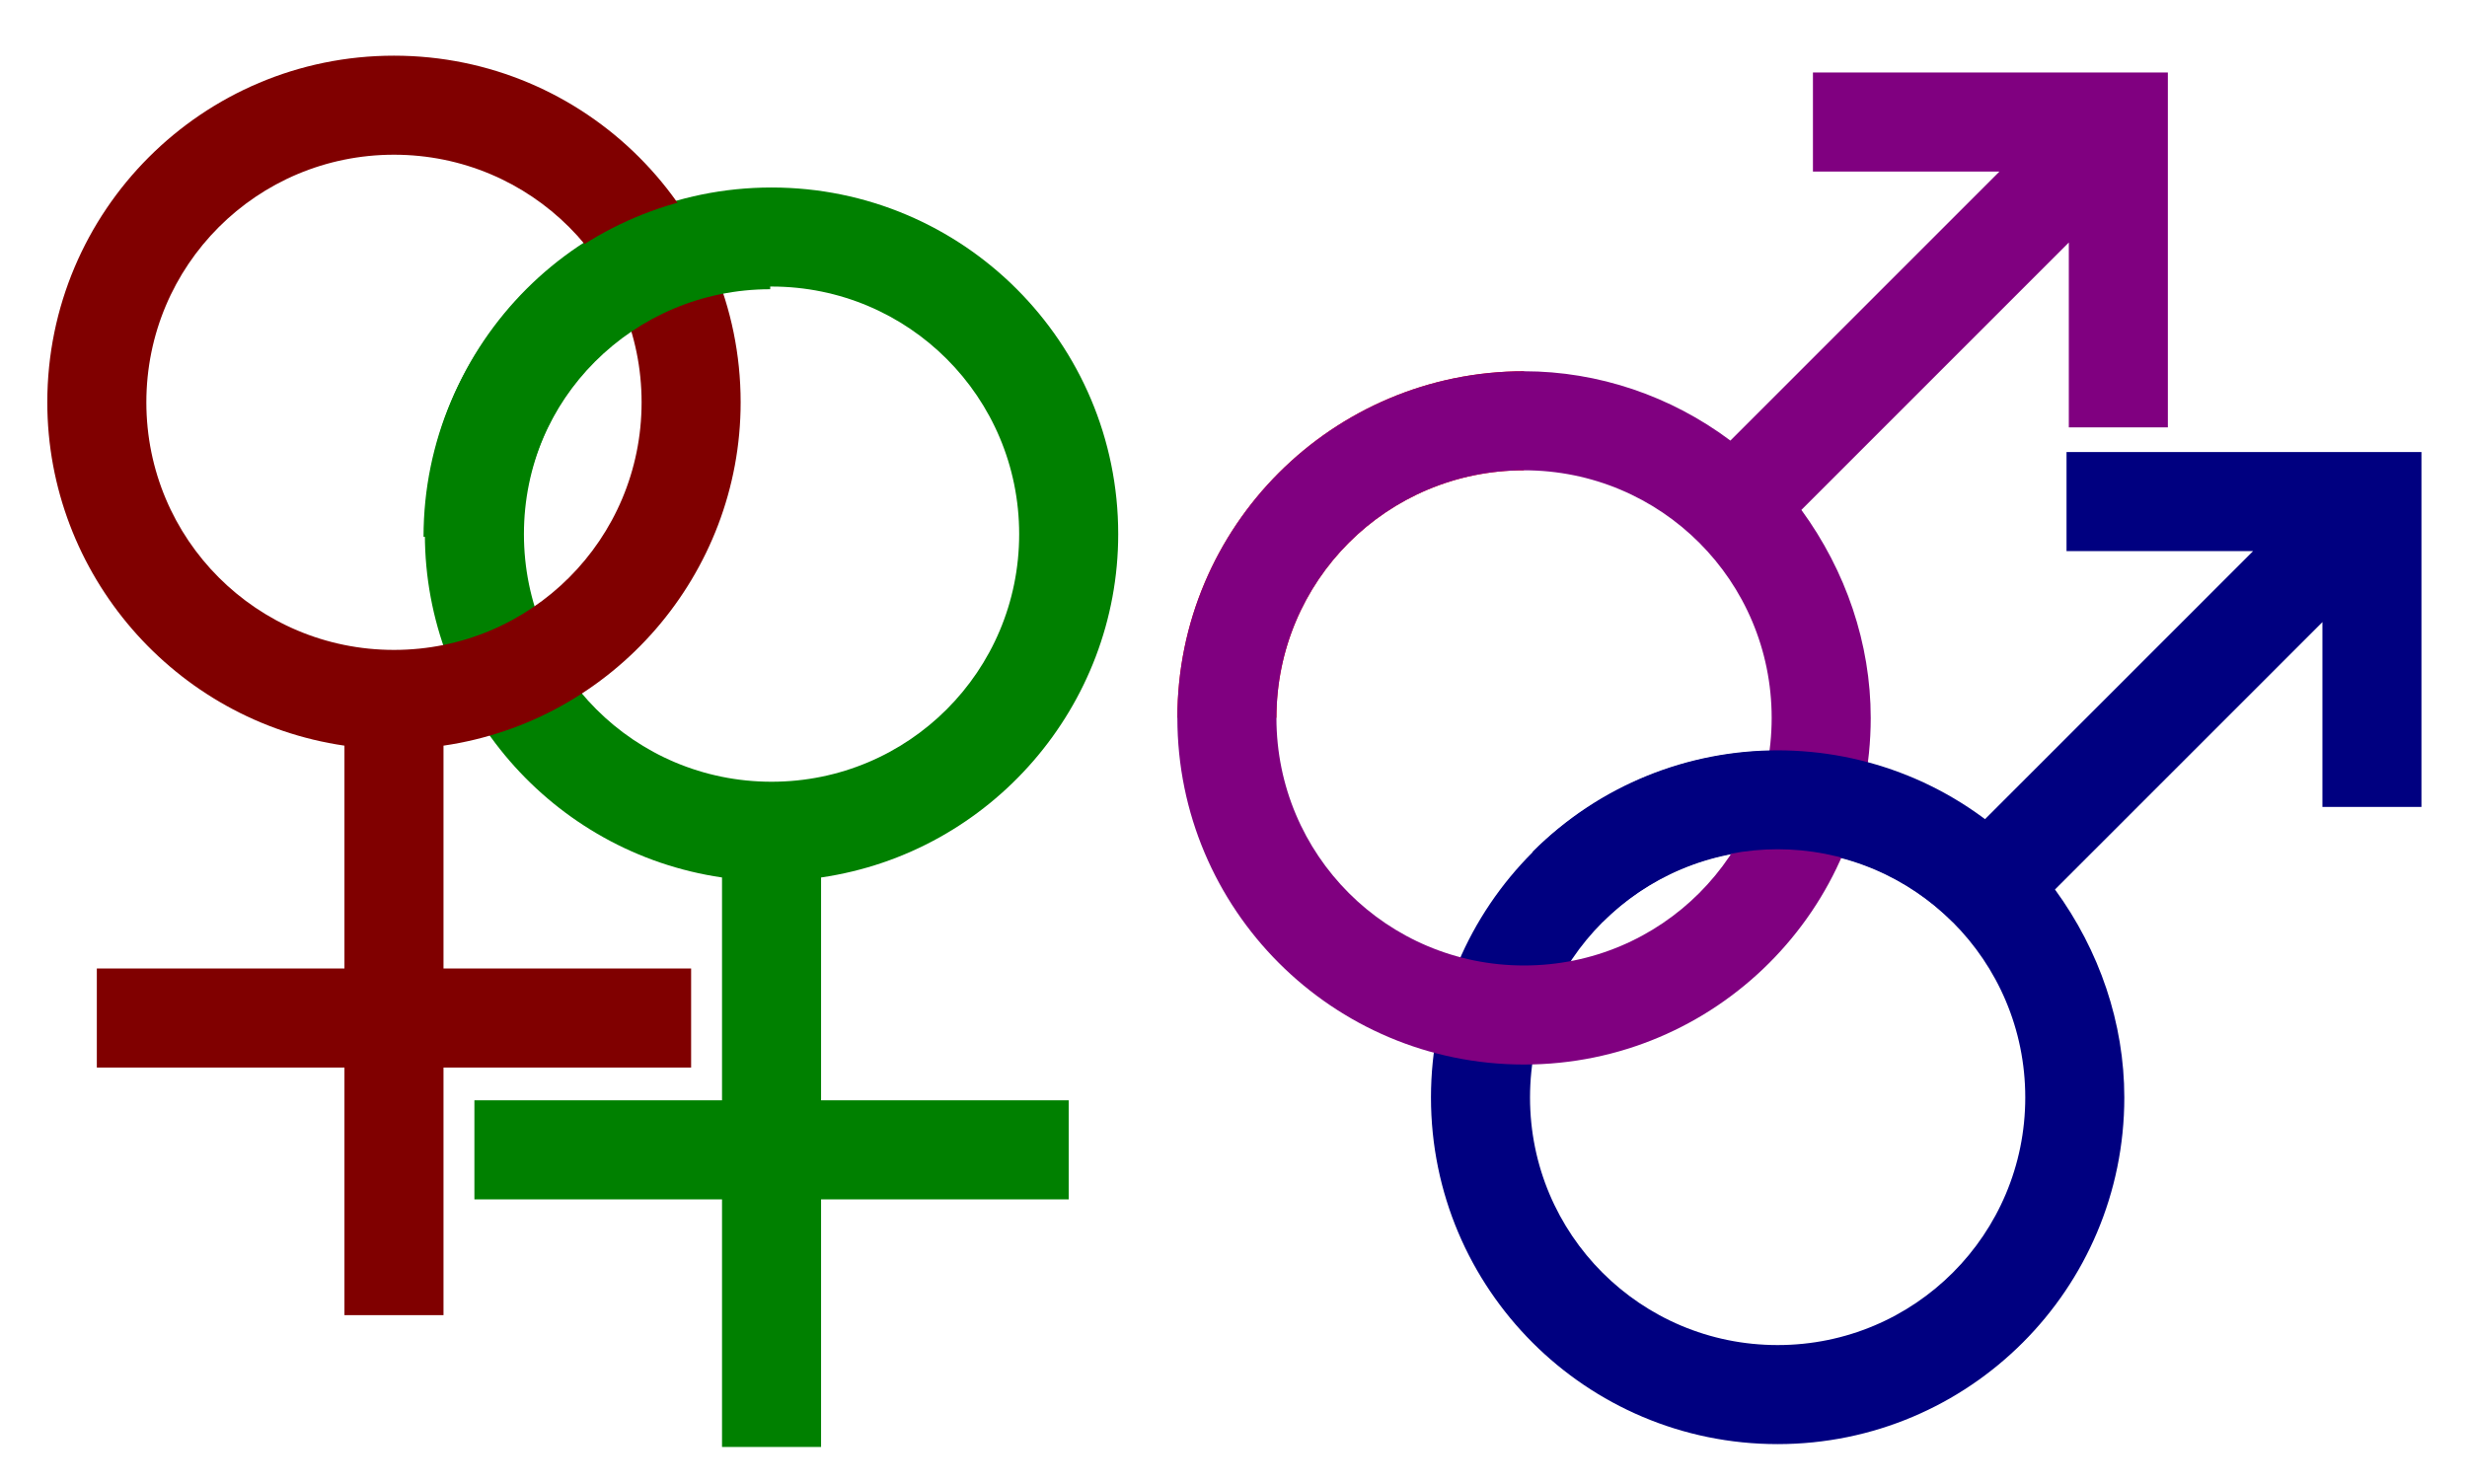 <?xml version="1.0" encoding="UTF-8" standalone="no"?>
<!-- Created with Inkscape (http://www.inkscape.org/) -->

<svg
   xmlns:dc="http://purl.org/dc/elements/1.1/"
   xmlns:cc="http://creativecommons.org/ns#"
   xmlns:rdf="http://www.w3.org/1999/02/22-rdf-syntax-ns#"
   xmlns:svg="http://www.w3.org/2000/svg"
   xmlns="http://www.w3.org/2000/svg"
   xmlns:sodipodi="http://sodipodi.sourceforge.net/DTD/sodipodi-0.dtd"
   xmlns:inkscape="http://www.inkscape.org/namespaces/inkscape"
   width="1062.7"
   height="639.37"
   id="svg2"
   inkscape:label="Pozadí"
   version="1.1"
   inkscape:version="0.47 r22583"
   sodipodi:docname="sexualni-orientace-4-symboly2.svg">
  <defs
     id="defs3">
    <inkscape:perspective
       sodipodi:type="inkscape:persp3d"
       inkscape:vp_x="0 : 526.18109 : 1"
       inkscape:vp_y="0 : 1000 : 0"
       inkscape:vp_z="744.09448 : 526.18109 : 1"
       inkscape:persp3d-origin="372.04724 : 350.78739 : 1"
       id="perspective9" />
    <inkscape:perspective
       id="perspective2833"
       inkscape:persp3d-origin="262.5 : 200 : 1"
       inkscape:vp_z="525 : 300 : 1"
       inkscape:vp_y="0 : 1000 : 0"
       inkscape:vp_x="0 : 300 : 1"
       sodipodi:type="inkscape:persp3d" />
    <inkscape:perspective
       id="perspective2864"
       inkscape:persp3d-origin="0.5 : 0.33333333 : 1"
       inkscape:vp_z="1 : 0.5 : 1"
       inkscape:vp_y="0 : 1000 : 0"
       inkscape:vp_x="0 : 0.5 : 1"
       sodipodi:type="inkscape:persp3d" />
    <inkscape:perspective
       id="perspective2886"
       inkscape:persp3d-origin="0.5 : 0.33333333 : 1"
       inkscape:vp_z="1 : 0.5 : 1"
       inkscape:vp_y="0 : 1000 : 0"
       inkscape:vp_x="0 : 0.5 : 1"
       sodipodi:type="inkscape:persp3d" />
    <inkscape:perspective
       id="perspective2908"
       inkscape:persp3d-origin="0.5 : 0.33333333 : 1"
       inkscape:vp_z="1 : 0.5 : 1"
       inkscape:vp_y="0 : 1000 : 0"
       inkscape:vp_x="0 : 0.5 : 1"
       sodipodi:type="inkscape:persp3d" />
    <inkscape:perspective
       id="perspective2930"
       inkscape:persp3d-origin="0.5 : 0.33333333 : 1"
       inkscape:vp_z="1 : 0.5 : 1"
       inkscape:vp_y="0 : 1000 : 0"
       inkscape:vp_x="0 : 0.5 : 1"
       sodipodi:type="inkscape:persp3d" />
    <inkscape:perspective
       id="perspective2952"
       inkscape:persp3d-origin="0.5 : 0.33333333 : 1"
       inkscape:vp_z="1 : 0.5 : 1"
       inkscape:vp_y="0 : 1000 : 0"
       inkscape:vp_x="0 : 0.5 : 1"
       sodipodi:type="inkscape:persp3d" />
  </defs>
  <sodipodi:namedview
     id="base"
     pagecolor="#ffffff"
     bordercolor="#666666"
     borderopacity="1.0"
     inkscape:pageopacity="0.0"
     inkscape:pageshadow="2"
     inkscape:zoom="0.68702583"
     inkscape:cx="468.0149"
     inkscape:cy="397.46056"
     inkscape:document-units="px"
     inkscape:current-layer="layer1"
     showgrid="false"
     inkscape:window-width="1280"
     inkscape:window-height="968"
     inkscape:window-x="-4"
     inkscape:window-y="-4"
     inkscape:window-maximized="1" />
  <g
     inkscape:label="Vrstva 1"
     inkscape:groupmode="layer"
     id="layer1"
     transform="translate(-13.733,-400.716)">
    <path
       style="fill:#008000;stroke:none"
       d="m 495.424,630.829 c 0,-82.489 -66.845,-149.334 -149.334,-149.334 -82.489,0 -149.334,66.845 -149.334,149.334 0,73.956 54.756,137.245 128.001,147.912 l 0,96 -106.667,0 0,42.667 106.667,0 0,106.667 42.667,0 0,-106.667 106.667,0 0,-42.667 -106.667,0 0,-96 c 73.245,-10.667 128.001,-73.956 128.001,-147.912 z m -42.667,0 c 0,59.022 -47.645,106.667 -106.667,106.667 -59.022,0 -106.667,-47.645 -106.667,-106.667 0,-59.022 47.645,-106.667 106.667,-106.667 59.022,0 106.667,47.645 106.667,106.667 z"
       id="path2823" />
    <path
       style="fill:#ff0000;stroke:none"
       d="m 670.24,560.654 c -82.489,0 -149.334,66.845 -149.334,149.334 l 42.667,0 c 0,-59.022 47.645,-106.667 106.667,-106.667 z"
       id="path2825" />
    <path
       style="fill:#800000;stroke:none"
       d="m 332.778,574.036 c 0,-82.489 -66.845,-149.334 -149.334,-149.334 -82.489,0 -149.334,66.845 -149.334,149.334 0,73.956 54.756,137.245 128.001,147.912 l 0,96 -106.667,0 0,42.667 106.667,0 0,106.667 42.667,0 0,-106.667 106.667,0 0,-42.667 -106.667,0 0,-96 c 73.245,-10.667 128.001,-73.956 128.001,-147.912 z m -42.667,0 c 0,59.022 -47.645,106.667 -106.667,106.667 -59.022,0 -106.667,-47.645 -106.667,-106.667 0,-59.022 47.645,-106.667 106.667,-106.667 59.022,0 106.667,47.645 106.667,106.667 z"
       id="path2823-1" />
    <path
       style="fill:#000080;stroke:none"
       d="m 1056.815,748.359 0,-152.89 -152.89,0 0,42.667 80.356,0 -115.912,115.912 c -25.6,-19.2 -56.889,-29.867 -88.889,-29.867 -82.489,0 -149.334,66.845 -149.334,149.334 0,82.489 66.845,149.334 149.334,149.334 82.489,0 149.334,-66.845 149.334,-149.334 0,-32 -10.667,-63.289 -29.867,-89.6 l 115.201,-115.201 0,79.645 z M 886.148,873.515 c 0,59.022 -47.645,106.667 -106.667,106.667 -59.022,0 -106.667,-47.645 -106.667,-106.667 0,-59.022 47.645,-106.667 106.667,-106.667 59.022,0 106.667,47.645 106.667,106.667 z"
       id="path2821-7" />
    <path
       style="fill:#800080;stroke:none"
       d="m 947.574,584.832 0,-152.89 -152.89,0 0,42.667 80.356,0 -115.912,115.912 c -25.6,-19.2 -56.889,-29.867 -88.889,-29.867 -82.489,0 -149.334,66.845 -149.334,149.334 0,82.489 66.845,149.334 149.334,149.334 82.489,0 149.334,-66.845 149.334,-149.334 0,-32 -10.667,-63.289 -29.867,-89.6 l 115.2,-115.2 0,79.645 z m -170.667,125.156 c 0,59.022 -47.645,106.667 -106.667,106.667 -59.022,0 -106.667,-47.645 -106.667,-106.667 0,-59.022 47.645,-106.667 106.667,-106.667 59.022,0 106.667,47.645 106.667,106.667 z"
       id="path2821" />
    <path
       style="fill:#000080;stroke:none"
       d="m 885.084,767.714 c -58.329,-58.329 -152.861,-58.329 -211.19,-10e-6 l 30.17,30.17 c 41.735,-41.735 109.115,-41.735 150.85,10e-6 z"
       id="path2825-0" />
    <path
       style="fill:#008000;stroke:none"
       d="m 345.512,482.654 c -82.489,0 -149.334,66.845 -149.334,149.334 l 42.667,0 c 0,-59.022 47.645,-106.667 106.667,-106.667 z"
       id="path2825-9" />
  </g>
</svg>
